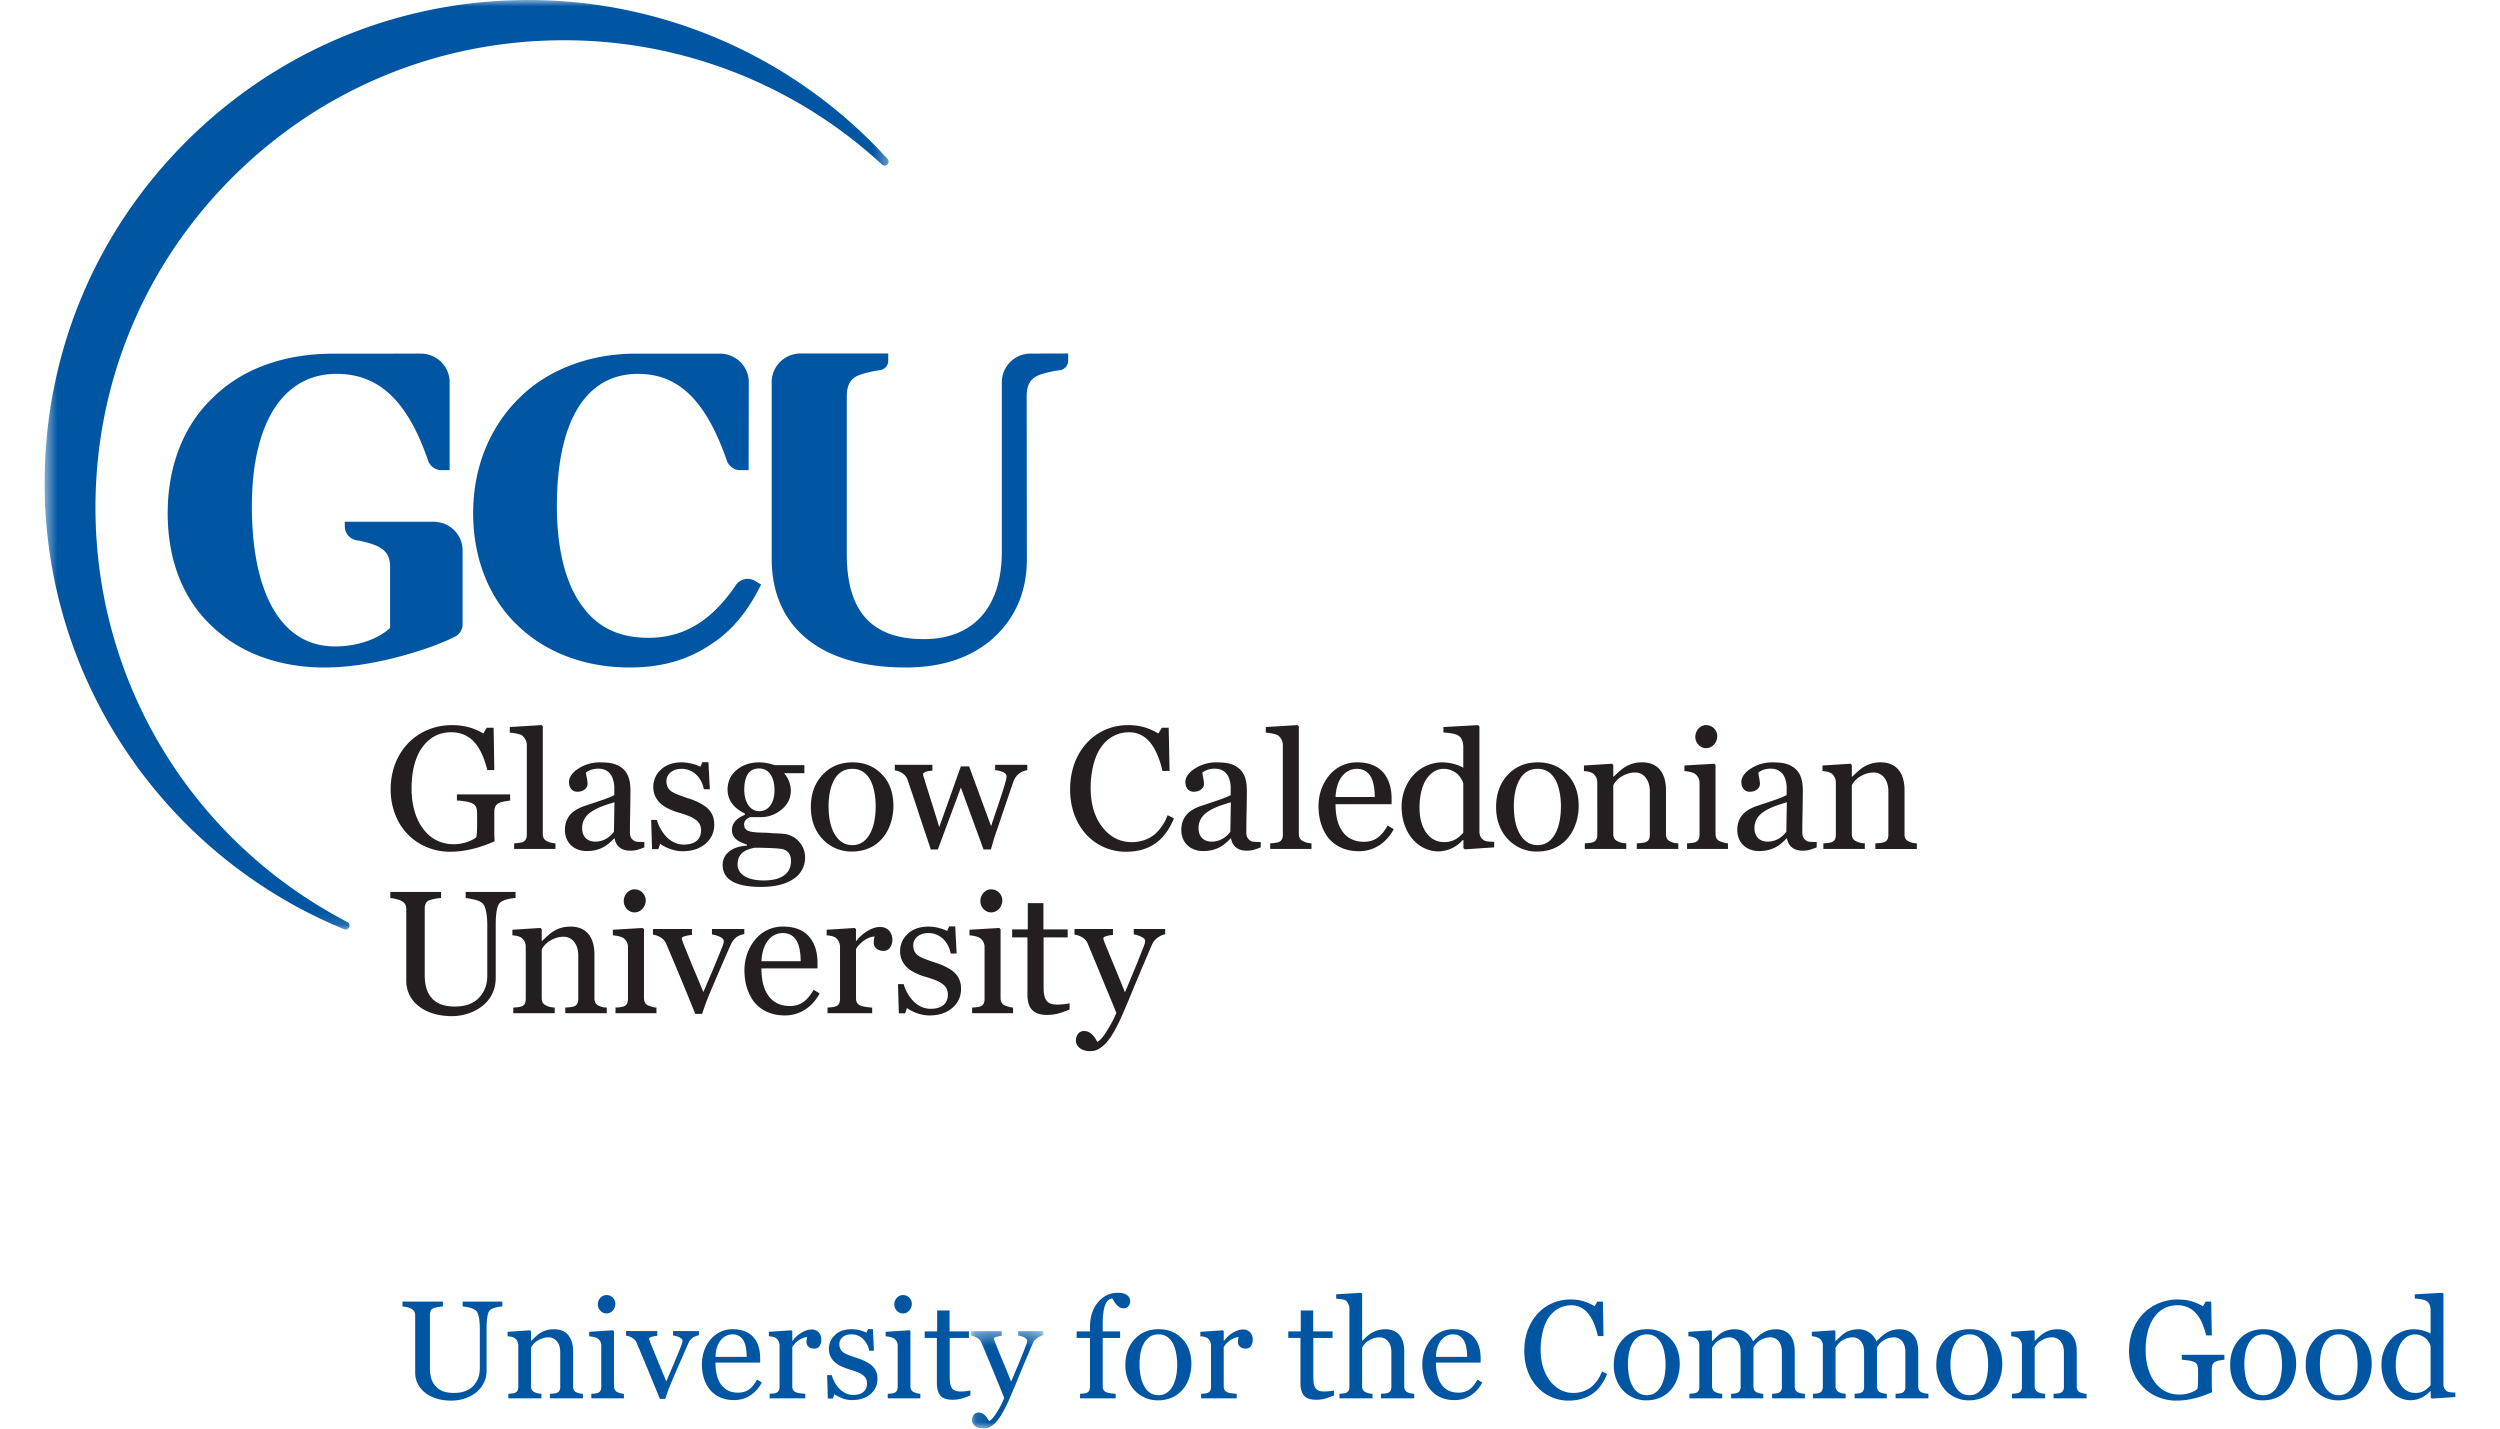 <svg xmlns="http://www.w3.org/2000/svg" width="196" height="112" fill="none"><mask id="a" width="67" height="73" x="3" y="0" maskUnits="userSpaceOnUse" style="mask-type:luminance"><path fill="#fff" fill-rule="evenodd" d="M3.5 0h66.168v72.875H3.5V0Z" clip-rule="evenodd"/></mask><g mask="url(#a)"><path fill="#0056A3" fill-rule="evenodd" d="M27.09 72.875a.29.29 0 0 1-.119-.024 37.911 37.911 0 0 1-16.957-13.788A37.582 37.582 0 0 1 3.5 37.653c.053-10.075 4.024-19.536 11.185-26.64C21.846 3.91 31.346 0 41.438 0h.205a38.088 38.088 0 0 1 27.913 12.43.309.309 0 0 1-.202.547h-.001a.31.31 0 0 1-.212-.082 36.672 36.672 0 0 0-24.74-9.738h-.197c-9.769 0-18.964 3.785-25.891 10.659C11.38 20.693 7.535 29.849 7.485 39.602c-.073 13.779 7.494 26.303 19.75 32.688a.31.31 0 0 1-.145.585Z" clip-rule="evenodd"/></g><path fill="#0056A3" fill-rule="evenodd" d="M60.5 29.959a2.235 2.235 0 0 1 1.294-2.029 2.25 2.25 0 0 1 .961-.217h6.884v.572c0 .348-.24.642-.566.723l-.431.065a8.242 8.242 0 0 0-1.169.293c-.846.27-1.084.91-1.084 1.685v12.416c0 4.617 2.1 6.639 6.027 6.639 3.824 0 6.127-2.392 6.127-6.875V29.967a2.25 2.25 0 0 1 2.255-2.245l2.945-.009v.572a.748.748 0 0 1-.567.723l-.175.026c-.477.065-.96.176-1.426.332-.846.27-1.082.91-1.082 1.685l.013 12.786c0 2.528-.881 4.584-2.606 6.169-1.727 1.55-4.03 2.325-6.906 2.325-6.67 0-10.494-3.168-10.494-8.528V29.959Zm-3.495 6.213c.021.05.048.095.075.14l-.078-.146.002.006Z" clip-rule="evenodd"/><path fill="#0056A3" fill-rule="evenodd" d="M59.243 45.573a1.13 1.13 0 0 0-1.564.312h.002c-1.87 2.763-4.05 4.12-6.844 4.12-2.132 0-3.892-.708-5.145-2.426-1.218-1.585-2.032-4.213-2.032-7.888 0-6.572 2.201-10.38 6.365-10.38 3.197 0 5.345 2.123 6.977 6.854l.077.147c.194.32.539.539.938.549h.675l.013-6.968a2.242 2.242 0 0 0-1.29-1.95 2.259 2.259 0 0 0-.961-.217H49.82c-3.622 0-6.905 1.281-9.104 3.472-2.304 2.259-3.623 5.426-3.623 9.033 0 3.641 1.319 6.775 3.52 8.83 2.2 2.125 5.316 3.27 8.734 3.27 2.845 0 4.875-.742 6.6-1.955 1.593-1.08 2.778-2.629 3.724-4.55l-.43-.253Zm-24.322-4.476a2.26 2.26 0 0 0-.598-.16c-.102-.015-.205-.032-.31-.032h-6.987l.006.355a1.117 1.117 0 0 0 1.07 1.116c.018.001.038.006.057.006-.02 0-.04-.005-.056-.006.514.107 1.046.247 1.429.416.846.405 1.05.911 1.05 1.687v4.751c-.814.776-2.403 1.45-4.335 1.45-4.164 0-6.5-4.113-6.5-10.989 0-6.47 2.405-10.38 6.636-10.38 3.386 0 5.591 2.179 7.197 6.843l.01.03a1.12 1.12 0 0 0 1.007.676h.655v-6.89a2.233 2.233 0 0 0-1.294-2.029 2.257 2.257 0 0 0-.947-.217l-6.864.003c-3.928 0-7.21 1.215-9.48 3.472-2.301 2.19-3.521 5.393-3.521 9.034 0 3.909 1.356 6.975 3.622 8.998 2.201 2.056 5.282 3.101 8.667 3.101 1.829 0 3.826-.303 5.958-.877 1.712-.46 3.091-.963 4.15-1.475l.17-.083c.325-.19.545-.536.554-.935V43.15c0-.917-.554-1.703-1.346-2.053Z" clip-rule="evenodd"/><path fill="#231F20" fill-rule="evenodd" d="M39.994 62.76c-.207.04-.648.082-.867.192-.277.122-.373.383-.373.712v1.824c.015.178.015.342.028.466-1.199.535-2.369.823-3.513.823-1.225 0-2.41-.48-3.25-1.316-.84-.837-1.392-2.084-1.392-3.58 0-1.44.496-2.702 1.378-3.62.867-.892 2.08-1.412 3.416-1.412 1.088 0 1.859.288 2.466.657l.275-.452h.538l.054 3.319h-.55c-.18-.727-.442-1.467-.883-2.03-.44-.562-1.06-.933-1.941-.933-.951 0-1.709.398-2.26 1.165-.551.727-.853 1.88-.853 3.238 0 1.207.29 2.318.853 3.085.552.81 1.406 1.29 2.453 1.29.785 0 1.5-.302 1.777-.562.069-.48.054-.99.054-1.317v-.52c0-.371-.069-.688-.4-.812-.288-.15-.908-.203-1.183-.218v-.48h4.173v.48Zm3.552 3.798H40.31v-.44a3.88 3.88 0 0 0 .62-.08c.234-.07.372-.276.372-.604V58.44a.995.995 0 0 0-.372-.783c-.165-.11-.703-.207-.964-.218v-.44l2.493-.152.096.097v8.407c0 .315.11.508.372.617.206.096.385.139.62.15v.44Zm59.275 0h-3.237v-.44a3.83 3.83 0 0 0 .62-.08c.235-.07.372-.276.372-.604V58.44a.993.993 0 0 0-.372-.783c-.165-.11-.703-.207-.965-.218v-.44l2.494-.152.096.097v8.407c0 .315.11.508.372.617.207.096.386.139.62.15v.44Zm-54.647-3.662c-.772.233-1.309.412-1.804.741-.441.288-.73.714-.73 1.276 0 .726.44 1.07 1.032 1.07.647 0 1.13-.344 1.46-.77l.042-2.317Zm2.34 3.538c-.426.166-.687.261-1.087.261-.702 0-1.13-.342-1.24-.96h-.04c-.593.644-1.213.989-2.15.989-.992 0-1.708-.66-1.708-1.647 0-.508.152-.904.427-1.22.235-.276.648-.495.965-.618.206-.07.606-.205 1.226-.412.62-.205 1.032-.37 1.254-.493v-.659c0-.11-.043-.493-.195-.81-.177-.327-.481-.602-1.074-.602-.426 0-.799.165-.95.315 0 .18.124.59.124.878 0 .315-.303.617-.799.617-.454 0-.66-.37-.66-.767 0-.4.315-.797.798-1.085.4-.26 1.019-.452 1.57-.452.758 0 1.295.069 1.75.412.454.328.702.877.702 1.77 0 1.261-.04 2.138-.04 3.304 0 .344.108.535.37.686.125.07.47.07.758.07v.423Zm5.483-1.783c0 .619-.235 1.11-.703 1.51-.454.383-1.047.576-1.777.576-.772 0-1.488-.37-1.763-.59l-.138.424h-.496l-.069-2.29h.454c.07.342.331.865.662 1.234.345.4.84.7 1.446.7.868 0 1.35-.398 1.35-1.125 0-.369-.151-.631-.44-.835-.29-.221-.731-.37-1.268-.536-.427-.108-.99-.344-1.363-.632-.387-.328-.676-.768-.676-1.384 0-.535.208-1.002.607-1.372.4-.37.951-.563 1.625-.563.51 0 1.117.166 1.46.344l.153-.358h.48l.111 2.127h-.468c-.18-.945-.855-1.604-1.75-1.604-.729 0-1.184.438-1.184.945 0 .398.137.66.412.837.277.18.662.316 1.269.522.591.178 1.143.452 1.488.74.37.33.578.727.578 1.33Zm3.511-4.402c-.427 0-.73.178-.91.495-.178.288-.247.74-.247 1.179 0 .986.468 1.673 1.17 1.673.772 0 1.2-.701 1.2-1.633 0-1.055-.441-1.714-1.213-1.714Zm1.79 6.31c-.234-.043-1.089-.097-2.12-.097-.979.178-1.351.617-1.351 1.316 0 .316.125.619.455.851.317.234.84.398 1.598.398 1.322 0 2.135-.493 2.135-1.537 0-.493-.235-.823-.717-.931Zm1.82.684a1.96 1.96 0 0 1-.84 1.62c-.608.425-1.407.671-2.633.671-1.997 0-2.99-.589-2.99-1.728 0-.89.8-1.454 1.902-1.508v-.082c-.262-.097-.578-.206-.784-.371a.935.935 0 0 1-.386-.796c0-.48.331-.89 1.004-1.164v-.11c-.839-.4-1.349-1.03-1.349-1.866 0-.618.234-1.14.703-1.536.467-.398 1.06-.604 1.79-.604.4 0 .813.095 1.213.22h2.314v.63h-1.557v.042c.331.385.496.877.496 1.33 0 .576-.234 1.071-.716 1.467a2.48 2.48 0 0 1-1.654.605h-.812c-.206.068-.482.246-.482.574 0 .331.206.495.482.55.262.069.606.082.992.095.192 0 .454.014.8.043.343.012.59.026.728.04a1.87 1.87 0 0 1 1.199.507c.345.344.58.755.58 1.371Zm5.136-6.047c-.29-.549-.745-.92-1.42-.92-.7 0-1.183.357-1.473.947-.289.547-.4 1.29-.4 1.947 0 .864.124 1.577.442 2.167.316.563.757.92 1.432.92 1.115 0 1.818-1.152 1.818-3.06 0-.658-.124-1.495-.4-2.001Zm.936 4.512c-.606.713-1.433 1.055-2.438 1.055-.84 0-1.626-.328-2.218-.932-.592-.603-.964-1.467-.964-2.55 0-1.03.302-1.878.91-2.524.605-.66 1.39-.988 2.369-.988.922 0 1.694.316 2.287.932.605.617.907 1.454.907 2.484 0 .932-.302 1.879-.853 2.523Zm11.348-5.322c-.37.04-.867.302-1.073.85-.456 1.318-.814 2.387-1.31 3.854a17.99 17.99 0 0 0-.467 1.508h-.579l-1.777-4.854-1.804 4.854h-.551c-.33-.986-.662-1.961-.978-2.934-.318-.975-.607-1.823-.855-2.55-.151-.426-.62-.673-.99-.714v-.44H73.1v.467c-.288 0-.73.083-.73.288 0 .043.027.178.083.302.275.934.62 1.975 1.185 3.827l1.694-4.76h.648l1.722 4.691c.385-1.193.799-2.332 1.087-3.319.056-.22.124-.398.124-.603 0-.151-.151-.29-.372-.358a1.7 1.7 0 0 0-.522-.11v-.424h2.52v.425Zm4.668 5.088c-.785-.837-1.309-2.056-1.309-3.58 0-1.52.496-2.77 1.323-3.66.812-.879 1.956-1.386 3.224-1.386.936 0 1.666.232 2.37.658l.274-.452h.537l.069 3.388h-.564c-.125-.659-.441-1.51-.827-2.059-.428-.602-1.006-.972-1.776-.972-.87 0-1.641.382-2.191 1.15-.51.715-.828 1.866-.828 3.238 0 1.22.304 2.25.897 3.018.564.753 1.35 1.206 2.328 1.206.73 0 1.35-.247 1.804-.617a3.781 3.781 0 0 0 1.005-1.496l.495.248c-.77 1.88-2.037 2.62-3.8 2.62a4.2 4.2 0 0 1-3.03-1.304ZM96.5 62.896c-.772.233-1.31.412-1.804.741-.441.288-.73.714-.73 1.276 0 .726.44 1.07 1.032 1.07.647 0 1.13-.344 1.46-.77l.042-2.317Zm2.34 3.538c-.426.166-.688.261-1.087.261-.702 0-1.13-.342-1.239-.96h-.043c-.591.644-1.211.989-2.149.989-.99 0-1.707-.66-1.707-1.647 0-.508.152-.904.427-1.22.235-.276.647-.495.964-.618.207-.07.607-.205 1.227-.412.618-.205 1.032-.37 1.253-.493v-.659c0-.11-.04-.493-.194-.81-.179-.327-.48-.602-1.074-.602-.426 0-.799.165-.95.315 0 .18.124.59.124.878 0 .315-.303.617-.799.617-.455 0-.661-.37-.661-.767 0-.4.316-.797.799-1.085.4-.26 1.02-.452 1.57-.452.758 0 1.295.069 1.75.412.454.328.702.877.702 1.77 0 1.261-.04 2.138-.04 3.304 0 .344.11.535.37.686.124.07.47.07.758.07v.423Zm8.94-3.949c0-.495-.071-1.14-.277-1.523-.206-.399-.551-.685-1.117-.685-.935 0-1.623.822-1.679 2.208h3.073Zm1.486 2.523c-.551 1.042-1.515 1.728-2.726 1.728-1.061 0-1.86-.398-2.397-1.042-.51-.659-.772-1.521-.772-2.496 0-.863.275-1.714.812-2.373a2.77 2.77 0 0 1 2.218-1.056c.979 0 1.653.315 2.094.85.399.494.606 1.18.606 1.989v.439h-4.394c0 .878.152 1.576.524 2.112.344.506.908.837 1.694.837.784 0 1.323-.33 1.874-1.276l.467.288Zm5.455-3.594a1.8 1.8 0 0 0-.468-.74c-.277-.219-.62-.397-1.076-.397-.537 0-1.005.3-1.35.81-.331.491-.537 1.303-.537 2.235 0 .753.138 1.343.47 1.877.315.495.812.823 1.473.823.716 0 1.17-.368 1.488-.74v-3.867Zm2.422 5.02-2.299.153-.11-.097v-.618l-.055-.014a2.606 2.606 0 0 1-1.914.892c-.759 0-1.502-.356-2.012-.96-.537-.616-.868-1.509-.868-2.55 0-.947.344-1.838.937-2.483a3.084 3.084 0 0 1 2.218-.988c.62 0 1.253.166 1.681.425V58.55c0-.37-.125-.7-.36-.864-.233-.164-.701-.221-1.198-.26v-.427l2.715-.15.11.096V65.2c0 .317.125.522.344.673.179.11.551.124.811.124v.438Zm4.834-5.238c-.289-.549-.744-.92-1.418-.92-.702 0-1.185.357-1.475.947-.288.547-.398 1.29-.398 1.947 0 .864.123 1.577.441 2.167.315.563.757.92 1.432.92 1.115 0 1.818-1.152 1.818-3.06 0-.658-.125-1.495-.4-2.001Zm.937 4.512c-.607.713-1.432 1.055-2.438 1.055a3.074 3.074 0 0 1-2.218-.932c-.592-.603-.964-1.467-.964-2.55 0-1.03.302-1.878.909-2.524.606-.66 1.392-.988 2.37-.988.922 0 1.694.316 2.285.932.607.617.911 1.454.911 2.484 0 .932-.304 1.879-.855 2.523Zm8.663.851h-3.252v-.441c.208-.011.482-.026.649-.08.262-.07.372-.276.372-.604v-3.402c0-.932-.524-1.468-1.143-1.468-.482 0-.869.18-1.185.383-.29.221-.468.468-.537.619v3.8c0 .314.11.493.372.602.179.096.412.139.646.15v.44h-3.249v-.44c.205-.011.44-.026.606-.08.26-.07.371-.276.371-.604V61.36a.879.879 0 0 0-.371-.742c-.166-.095-.413-.15-.675-.163v-.441l2.204-.137.096.097v.918h.027c.22-.205.578-.562.868-.74a2.484 2.484 0 0 1 1.364-.385c1.267 0 1.873.866 1.873 2.183v3.427c0 .317.097.495.358.605.22.095.332.124.606.135v.44Zm2.175-7.901c-.453 0-.84-.41-.84-.891 0-.495.387-.92.84-.92.509 0 .881.412.881.864 0 .508-.385.947-.881.947Zm1.721 7.9h-3.208v-.44c.206-.011.441-.026.605-.08.261-.07.373-.276.373-.604V61.36a.84.84 0 0 0-.373-.7c-.164-.11-.537-.191-.813-.206v-.44l2.343-.137.097.097v5.376c0 .315.11.522.371.617.207.07.372.139.605.15v.44Zm-85.73 4.976c-.454 0-.84-.412-.84-.892 0-.495.386-.92.84-.92.51 0 .882.414.882.866 0 .506-.387.946-.882.946Zm1.722 7.9h-3.21v-.44c.206-.012.441-.026.606-.08.262-.07.372-.276.372-.605v-4.073a.839.839 0 0 0-.372-.7c-.165-.11-.537-.191-.813-.205v-.44l2.342-.138.098.097v5.376c0 .317.108.522.37.618.208.07.373.138.608.15v.44ZM77.7 71.533c-.454 0-.84-.41-.84-.891 0-.495.386-.92.84-.92.51 0 .882.414.882.866 0 .506-.387.945-.882.945Zm1.723 7.9h-3.21v-.44c.206-.013.44-.025.607-.081.26-.069.37-.275.37-.603v-4.073a.841.841 0 0 0-.37-.7c-.167-.11-.539-.191-.814-.205v-.44l2.341-.138.098.097v5.376c0 .315.11.522.37.618.208.068.373.136.608.15v.44Zm60.665-16.537c-.772.233-1.309.412-1.805.741-.44.288-.731.714-.731 1.276 0 .726.443 1.07 1.034 1.07.647 0 1.13-.344 1.461-.77l.041-2.317Zm2.341 3.538c-.427.166-.689.261-1.088.261-.702 0-1.13-.342-1.239-.96h-.043c-.592.644-1.211.989-2.149.989-.991 0-1.707-.66-1.707-1.647 0-.508.152-.904.429-1.22.232-.276.645-.495.963-.618.205-.07.606-.205 1.226-.412.62-.205 1.032-.37 1.253-.493v-.659c0-.11-.04-.493-.194-.81-.179-.327-.481-.602-1.073-.602-.427 0-.799.165-.951.315 0 .18.124.59.124.878 0 .315-.303.617-.799.617-.455 0-.66-.37-.66-.767 0-.4.315-.797.798-1.085a3.106 3.106 0 0 1 1.571-.452c.757 0 1.294.069 1.749.412.454.328.702.877.702 1.77 0 1.261-.04 2.138-.04 3.304 0 .344.11.535.371.686.124.07.469.07.757.07v.423Zm7.851.125h-3.252v-.441c.208-.011.483-.026.649-.08.26-.07.371-.276.371-.604v-3.402c0-.932-.523-1.468-1.143-1.468-.481 0-.868.18-1.185.383-.29.221-.469.468-.537.619v3.8c0 .314.111.493.372.602.179.096.412.139.647.15v.44h-3.25v-.44c.206-.011.439-.026.607-.08.26-.07.371-.276.371-.604V61.36a.881.881 0 0 0-.371-.742c-.168-.095-.414-.15-.676-.163v-.441l2.204-.137.096.097v.918h.028c.219-.205.577-.562.866-.74a2.489 2.489 0 0 1 1.366-.385c1.266 0 1.872.866 1.872 2.183v3.427c0 .317.097.495.358.605.22.095.332.124.607.135v.44ZM40.421 70.41c-.262 0-.853.095-1.143.3-.317.206-.413.878-.413 1.81v4.13c0 1.056-.483 1.837-1.199 2.33-.703.495-1.529.686-2.245.686-1.144 0-2.052-.328-2.659-.837a2.456 2.456 0 0 1-.91-1.906v-5.608c0-.317-.068-.51-.384-.688-.235-.122-.649-.205-.868-.218v-.48h3.98v.48c-.261 0-.715.096-.894.164-.317.097-.387.385-.387.672v5.253c0 .493.083 1.098.414 1.577.345.495.91.837 1.956.837.992 0 1.64-.342 2.024-.85.373-.48.51-1.015.51-1.55v-3.909c0-.987-.15-1.645-.427-1.823-.151-.124-.372-.207-.647-.26a3.507 3.507 0 0 0-.62-.11v-.481h3.912v.48Zm7.148 9.024h-3.252v-.44c.208-.013.483-.026.649-.082.26-.068.37-.274.37-.603v-3.402c0-.932-.522-1.466-1.142-1.466-.482 0-.868.178-1.186.382-.289.22-.468.469-.536.618v3.8c0 .315.11.494.372.603.179.095.412.137.647.15v.44h-3.25v-.44c.206-.013.44-.026.605-.082.263-.068.373-.274.373-.603v-4.073a.878.878 0 0 0-.373-.741c-.166-.096-.413-.15-.675-.164v-.44l2.205-.138.096.097v.918h.027c.22-.205.578-.56.867-.74.331-.218.8-.384 1.365-.384 1.267 0 1.873.865 1.873 2.182v3.429c0 .315.097.493.36.603.218.095.329.123.605.135v.44Zm10.783-6.2c-.4.069-.785.247-1.047.796a261.781 261.781 0 0 0-1.695 3.923 22.155 22.155 0 0 0-.564 1.535h-.537a282.484 282.484 0 0 0-2.287-5.513c-.179-.424-.633-.645-1.032-.7v-.439h3.057v.467c-.123 0-.29.027-.496.08-.206.044-.303.112-.303.208 0 .04.056.15.097.302.179.452.441 1.096.77 1.906.345.808.62 1.468.828 1.976.33-.769.84-1.935 1.405-3.348.096-.232.193-.439.193-.658 0-.15-.18-.288-.387-.357a1.887 1.887 0 0 0-.537-.15v-.426h2.535v.398Zm4.42 2.126c0-.495-.069-1.139-.275-1.522-.207-.398-.553-.686-1.117-.686-.935 0-1.625.822-1.68 2.208h3.072Zm1.488 2.525c-.552 1.04-1.515 1.726-2.728 1.726-1.06 0-1.86-.397-2.397-1.042-.51-.659-.771-1.521-.771-2.496 0-.863.276-1.714.813-2.372a2.77 2.77 0 0 1 2.218-1.057c.978 0 1.652.315 2.093.85.4.495.606 1.182.606 1.99v.44h-4.395c0 .876.152 1.576.525 2.11.343.507.909.837 1.695.837.784 0 1.321-.33 1.873-1.275l.468.289Zm5.013-3.334c-.497 0-.772-.302-.772-.618 0-.204.027-.357.069-.507-.427 0-1.074.357-1.46.974v3.84c0 .316.11.507.372.604.22.095.633.135.896.15v.44h-3.5v-.44c.207-.015.442-.026.606-.082.262-.068.373-.273.373-.603v-4.074a.911.911 0 0 0-.373-.74c-.164-.097-.414-.151-.674-.164v-.44l2.203-.137.096.097v.918h.029c.551-.713 1.309-1.097 1.858-1.097.566 0 .966.398.966 1.015 0 .438-.235.864-.69.864Zm6.073 2.977c0 .617-.235 1.11-.703 1.508-.454.384-1.046.576-1.777.576-.772 0-1.487-.37-1.762-.59l-.14.426h-.495l-.068-2.29h.454c.07.341.33.863.661 1.232.345.4.84.7 1.446.7.868 0 1.35-.397 1.35-1.123 0-.37-.151-.632-.44-.837-.288-.22-.73-.37-1.268-.534-.427-.11-.99-.346-1.363-.633-.386-.328-.674-.767-.674-1.383 0-.536.206-1.002.605-1.372.4-.372.951-.564 1.626-.564.51 0 1.116.165 1.46.343l.152-.356h.48l.111 2.126h-.467c-.18-.946-.855-1.604-1.75-1.604-.731 0-1.185.437-1.185.946 0 .397.138.657.412.837.277.178.662.314 1.269.52.593.179 1.143.452 1.488.74.37.33.578.727.578 1.332Zm8.511 1.618c-.593.233-1.032.424-1.79.424-1.102 0-1.516-.59-1.516-1.59v-4.486h-1.199v-.63h1.226v-2.058h1.227v2.058h1.901v.63h-1.888v3.69c0 .563.014.905.179 1.179.152.276.414.398.896.398.22 0 .785-.04.964-.11v.495Zm1.128 1.685c.29 0 .483.124.647.288.152.124.304.412.4.565.235-.124.497-.44.799-.948.318-.508.538-.945.69-1.33-.428-1.055-.828-2.002-1.171-2.839-.345-.837-.703-1.702-1.076-2.593-.166-.423-.633-.644-1.033-.699v-.439h3.016v.467a1.93 1.93 0 0 0-.482.08c-.178.044-.274.112-.274.18 0 .055.04.179.096.33.178.438.441 1.07.785 1.906.345.837.62 1.495.812 2.003.4-.947.813-1.908 1.352-3.293.067-.178.233-.52.233-.74 0-.123-.11-.233-.316-.33a1.806 1.806 0 0 0-.579-.178v-.425h2.466v.412c-.277.04-.814.303-1.02.782-.537 1.234-1.005 2.36-1.433 3.374a110.95 110.95 0 0 1-.937 2.234c-.564 1.249-.977 1.893-1.404 2.291-.427.385-.716.48-1.088.48-.703 0-1.116-.383-1.116-.822 0-.44.26-.756.633-.756Z" clip-rule="evenodd"/><path fill="#0056A3" fill-rule="evenodd" d="M39.383 102.425a3.17 3.17 0 0 0-.44.064 1.34 1.34 0 0 0-.472.177c-.122.082-.207.251-.252.506-.048.258-.07.572-.07.942v3.296c0 .421-.088.786-.264 1.097a2.292 2.292 0 0 1-.692.762 2.913 2.913 0 0 1-.893.415 3.516 3.516 0 0 1-.9.126c-.457 0-.865-.06-1.223-.18a2.748 2.748 0 0 1-.901-.483 2.051 2.051 0 0 1-.543-.697 1.928 1.928 0 0 1-.182-.822v-4.482a.721.721 0 0 0-.061-.312.592.592 0 0 0-.25-.232 1.293 1.293 0 0 0-.344-.122 3.098 3.098 0 0 0-.343-.055v-.379h3.172v.379c-.1.004-.226.02-.38.048a2.611 2.611 0 0 0-.334.08.38.38 0 0 0-.244.213.845.845 0 0 0-.062.326v4.186c0 .204.022.415.068.638.044.223.131.429.265.622.139.197.329.356.568.48.24.126.57.187.988.187.394 0 .723-.061.99-.187.266-.124.476-.288.63-.491.147-.191.252-.393.312-.603.061-.21.091-.421.091-.635v-3.108c0-.395-.028-.717-.086-.968-.057-.252-.141-.416-.252-.494a1.456 1.456 0 0 0-.512-.209 3.44 3.44 0 0 0-.497-.085v-.379h3.113v.379Zm6.317 7.203h-2.588v-.354l.27-.021a.946.946 0 0 0 .245-.043.373.373 0 0 0 .222-.168.593.593 0 0 0 .073-.312v-2.709c0-.375-.088-.663-.266-.867a.833.833 0 0 0-.647-.305c-.19 0-.365.032-.523.09a1.925 1.925 0 0 0-.42.215c-.118.083-.211.17-.281.265-.07.095-.122.17-.153.227v3.03c0 .121.024.221.074.299.05.08.126.14.226.182a.995.995 0 0 0 .244.08 2.4 2.4 0 0 0 .272.037v.354h-2.593v-.354l.255-.021a.896.896 0 0 0 .227-.043.378.378 0 0 0 .223-.167.6.6 0 0 0 .073-.313v-3.249a.735.735 0 0 0-.078-.335.66.66 0 0 0-.218-.247.705.705 0 0 0-.24-.094 2.398 2.398 0 0 0-.301-.04v-.352l1.76-.118.076.075v.743h.027c.086-.087.192-.188.32-.308.13-.12.251-.217.365-.291a1.973 1.973 0 0 1 1.09-.299c.509 0 .885.157 1.13.472.245.316.368.735.368 1.259v2.741c0 .125.021.225.064.302a.434.434 0 0 0 .22.18c.087.034.16.06.223.073.063.014.149.025.26.032v.354Zm2.543-7.412a.772.772 0 0 1-.202.532.635.635 0 0 1-.495.226.628.628 0 0 1-.476-.215.704.704 0 0 1-.2-.495.73.73 0 0 1 .2-.513.628.628 0 0 1 .476-.218c.203 0 .37.067.5.205a.668.668 0 0 1 .197.478Zm.671 7.412H46.36v-.354l.254-.02a.894.894 0 0 0 .229-.044.375.375 0 0 0 .222-.167.6.6 0 0 0 .073-.313v-3.249a.648.648 0 0 0-.295-.551 1.07 1.07 0 0 0-.297-.11 2.414 2.414 0 0 0-.353-.055v-.352l1.868-.119.075.076v4.295c0 .124.024.23.073.31a.42.42 0 0 0 .224.182 2.3 2.3 0 0 0 .23.079c.075.018.159.031.252.038v.354Zm5.881-4.944a1.37 1.37 0 0 0-.458.174c-.145.089-.27.243-.374.462l-.654 1.494c-.225.518-.46 1.062-.703 1.633a9.41 9.41 0 0 0-.228.583c-.081.224-.154.439-.223.645h-.418a344.103 344.103 0 0 0-1.83-4.408.81.81 0 0 0-.347-.382 1.372 1.372 0 0 0-.48-.172v-.355h2.45v.375a1.976 1.976 0 0 0-.403.067c-.162.04-.242.095-.242.168 0 .01.008.039.027.083.017.044.036.094.053.151.147.363.354.871.621 1.522.268.652.486 1.177.653 1.574l.486-1.142c.194-.456.405-.963.631-1.526.036-.096.069-.186.102-.27a.718.718 0 0 0 .049-.254c0-.06-.03-.114-.09-.162a.888.888 0 0 0-.211-.126 1.462 1.462 0 0 0-.242-.079 2.429 2.429 0 0 0-.194-.038v-.343h2.025v.326Zm3.746 1.695c0-.2-.017-.412-.051-.639a1.891 1.891 0 0 0-.164-.57 1.089 1.089 0 0 0-.338-.4.932.932 0 0 0-.552-.153c-.376 0-.688.153-.937.464-.249.312-.384.743-.405 1.298h2.447Zm1.187 2.008a2.72 2.72 0 0 1-.89 1.005c-.374.25-.8.374-1.283.374-.427 0-.8-.074-1.12-.224a2.191 2.191 0 0 1-.792-.609 2.591 2.591 0 0 1-.464-.898 3.784 3.784 0 0 1-.153-1.085c0-.342.054-.677.165-1.008a2.87 2.87 0 0 1 .48-.889c.203-.251.456-.456.758-.61a2.183 2.183 0 0 1 1.017-.233c.386 0 .717.06.994.18.274.121.498.288.67.497.164.201.287.435.367.706.08.271.122.566.122.881v.352h-3.505c0 .348.033.662.099.945.067.281.17.529.315.743.139.208.322.371.547.491.225.119.494.179.805.179.319 0 .592-.074.824-.222.23-.15.453-.416.668-.804l.376.229Zm4.662-3.349a.876.876 0 0 1-.134.483c-.089.14-.226.211-.412.211-.2 0-.354-.051-.46-.155a.472.472 0 0 1-.157-.341c0-.08.005-.151.018-.215l.035-.191c-.168 0-.366.067-.59.202a1.749 1.749 0 0 0-.575.576v3.068a.58.58 0 0 0 .072.305.44.44 0 0 0 .23.177c.088.036.204.063.344.078.142.019.265.032.368.039v.353h-2.79v-.353l.254-.022a.994.994 0 0 0 .23-.042.396.396 0 0 0 .221-.167.601.601 0 0 0 .073-.314v-3.249a.743.743 0 0 0-.077-.326.658.658 0 0 0-.218-.257.746.746 0 0 0-.242-.093 1.95 1.95 0 0 0-.3-.039v-.353l1.76-.118.075.074v.744h.028a2.37 2.37 0 0 1 .74-.658c.272-.15.521-.224.746-.224a.73.73 0 0 1 .55.22c.141.145.212.34.212.587Zm3.945 2.009c.148.128.26.275.338.443.079.169.118.373.118.615a1.5 1.5 0 0 1-.549 1.197c-.368.31-.842.464-1.426.464a2.12 2.12 0 0 1-.85-.166c-.26-.109-.444-.211-.554-.303l-.11.346H64.9l-.053-1.832h.37c.029.14.09.302.183.488.093.187.205.353.338.503.139.158.306.291.501.398.195.107.415.161.659.161.342 0 .607-.079.793-.234.186-.155.28-.379.28-.67a.784.784 0 0 0-.09-.386.807.807 0 0 0-.26-.285 2.03 2.03 0 0 0-.434-.224 8.575 8.575 0 0 0-.574-.194 5.69 5.69 0 0 1-.561-.207 2.216 2.216 0 0 1-.529-.306 1.53 1.53 0 0 1-.386-.459 1.31 1.31 0 0 1-.15-.642c0-.432.16-.797.483-1.096.322-.3.752-.448 1.293-.448.208 0 .42.026.636.078.216.056.392.119.528.194l.123-.278h.387l.08 1.694h-.37a1.71 1.71 0 0 0-.485-.925 1.268 1.268 0 0 0-.909-.357c-.295 0-.525.073-.693.22a.683.683 0 0 0-.252.533.86.86 0 0 0 .083.401.739.739 0 0 0 .25.272c.107.071.241.138.405.201.163.061.363.133.604.211.235.076.458.161.667.262.21.1.382.21.518.331Zm3.151-4.831a.772.772 0 0 1-.202.532.635.635 0 0 1-.496.226.626.626 0 0 1-.475-.215.704.704 0 0 1-.2-.495.73.73 0 0 1 .2-.513.626.626 0 0 1 .475-.218c.204 0 .371.067.501.205.13.137.197.297.197.478Zm.67 7.412H69.6v-.354l.255-.02a.881.881 0 0 0 .228-.044.374.374 0 0 0 .223-.167.6.6 0 0 0 .073-.313v-3.249a.65.65 0 0 0-.296-.551 1.058 1.058 0 0 0-.295-.11 2.413 2.413 0 0 0-.354-.055v-.352l1.869-.119.074.076v4.295c0 .124.023.23.072.31a.428.428 0 0 0 .226.182c.079.033.155.057.23.079.075.018.158.031.25.038v.354Zm3.923-.23a8.355 8.355 0 0 1-.66.243 2.508 2.508 0 0 1-.762.098c-.444 0-.756-.111-.936-.334-.18-.222-.27-.536-.27-.942v-3.57h-.956v-.513h.977v-1.641h.976v1.641h1.518v.513h-1.508v2.944c0 .221.009.405.025.553.015.147.054.277.115.387a.534.534 0 0 0 .258.235c.115.056.268.081.461.081.089 0 .22-.008.395-.023a1.86 1.86 0 0 0 .367-.062v.39Z" clip-rule="evenodd"/><mask id="b" width="6" height="8" x="76" y="104" maskUnits="userSpaceOnUse" style="mask-type:luminance"><path fill="#fff" fill-rule="evenodd" d="M76.117 104.359h5.673V112h-5.673v-7.641Z" clip-rule="evenodd"/></mask><g mask="url(#b)"><path fill="#0056A3" fill-rule="evenodd" d="M76.203 111.348a.63.63 0 0 1 .147-.435.466.466 0 0 1 .368-.168.66.66 0 0 1 .295.062.814.814 0 0 1 .22.166c.054.052.11.125.171.218.062.091.11.167.145.226.179-.097.393-.346.641-.752.25-.405.428-.76.54-1.067a262.29 262.29 0 0 0-1.787-4.331.761.761 0 0 0-.344-.382 1.396 1.396 0 0 0-.482-.172v-.354h2.415v.374a1.814 1.814 0 0 0-.386.067c-.15.041-.225.088-.225.142 0 .02.008.057.024.106.016.05.035.101.056.155.136.354.344.861.621 1.524.278.664.495 1.196.648 1.594.16-.381.329-.776.502-1.182a47.996 47.996 0 0 0 .69-1.725.856.856 0 0 0 .07-.308c0-.091-.081-.178-.243-.259a1.516 1.516 0 0 0-.465-.146v-.342h1.966v.331c-.108.018-.25.08-.425.185a.965.965 0 0 0-.391.445c-.426.984-.804 1.88-1.136 2.689a59.46 59.46 0 0 1-.753 1.785 9.96 9.96 0 0 1-.604 1.167 3.46 3.46 0 0 1-.519.659 1.478 1.478 0 0 1-.446.302 1.168 1.168 0 0 1-.417.078c-.28 0-.498-.067-.657-.198-.16-.131-.24-.283-.24-.454Z" clip-rule="evenodd"/></g><path fill="#0056A3" fill-rule="evenodd" d="M88.605 101.997a.64.64 0 0 1-.13.407c-.085.11-.215.165-.39.165a.613.613 0 0 1-.294-.068 1.01 1.01 0 0 1-.233-.188 1.8 1.8 0 0 1-.2-.267c-.06-.1-.11-.181-.154-.241-.24.01-.425.177-.555.499-.132.321-.196.834-.196 1.538v.539h1.363v.512h-1.363v3.784a.56.56 0 0 0 .073.303c.048.08.123.138.227.177.086.033.2.057.344.078.143.02.266.033.37.039v.355h-2.791v-.355l.256-.02a.943.943 0 0 0 .228-.043.39.39 0 0 0 .223-.169.604.604 0 0 0 .072-.311v-3.838h-1.047v-.512h1.047v-.336c0-.8.207-1.449.625-1.945.417-.495.938-.744 1.564-.744.32 0 .558.063.72.188.16.124.24.275.24.453Zm3.687 4.954c0-.267-.028-.55-.082-.848a2.618 2.618 0 0 0-.242-.756 1.499 1.499 0 0 0-.451-.532 1.15 1.15 0 0 0-.683-.199c-.275 0-.511.067-.707.202a1.51 1.51 0 0 0-.476.558 2.455 2.455 0 0 0-.242.741 4.97 4.97 0 0 0 .015 1.755c.054.291.143.55.266.777.122.229.275.409.458.537.185.13.414.196.686.196.448 0 .803-.216 1.065-.646.26-.432.393-1.027.393-1.785Zm1.11-.011c0 .37-.06.735-.177 1.093a2.594 2.594 0 0 1-.505.91 2.364 2.364 0 0 1-.86.637 2.787 2.787 0 0 1-1.095.208 2.474 2.474 0 0 1-1.774-.743 2.632 2.632 0 0 1-.555-.874 3.055 3.055 0 0 1-.206-1.156c0-.822.24-1.497.721-2.02.481-.523 1.113-.786 1.895-.786.74 0 1.353.249 1.834.746.48.496.723 1.158.723 1.985Zm4.814-1.902a.888.888 0 0 1-.134.483.459.459 0 0 1-.413.211c-.2 0-.354-.051-.459-.155a.466.466 0 0 1-.157-.341c0-.08.004-.151.017-.215l.036-.191c-.17 0-.365.067-.59.202a1.753 1.753 0 0 0-.576.576v3.068c0 .126.025.227.073.305a.437.437 0 0 0 .228.177c.09.036.206.063.347.078.141.019.263.032.368.039v.353h-2.791v-.353l.255-.022a.995.995 0 0 0 .227-.042.4.4 0 0 0 .224-.167.616.616 0 0 0 .071-.314v-3.249a.741.741 0 0 0-.077-.326.646.646 0 0 0-.218-.257.746.746 0 0 0-.242-.093 1.925 1.925 0 0 0-.3-.039v-.353l1.76-.118.075.074v.744h.028c.221-.289.468-.509.74-.658.272-.15.521-.224.746-.224a.73.73 0 0 1 .551.22c.14.145.21.34.21.587Zm6.37 4.36a8.296 8.296 0 0 1-.66.243 2.502 2.502 0 0 1-.762.098c-.444 0-.756-.111-.936-.334-.18-.222-.272-.536-.272-.942v-3.57h-.955v-.513h.978v-1.641h.975v1.641h1.52v.513h-1.509v2.944c0 .221.009.405.025.553a.987.987 0 0 0 .116.387.532.532 0 0 0 .257.235c.115.056.268.081.461.081.089 0 .221-.008.394-.023.173-.017.297-.038.368-.062v.39Zm6.284.23h-2.602v-.353c.082-.008.173-.015.274-.022a.966.966 0 0 0 .246-.043.373.373 0 0 0 .222-.168.59.59 0 0 0 .073-.312v-2.709c0-.375-.089-.663-.266-.866a.833.833 0 0 0-.649-.306c-.186 0-.359.032-.518.09a2.026 2.026 0 0 0-.429.216 1.263 1.263 0 0 0-.279.268 3.591 3.591 0 0 0-.151.223v3.03c0 .121.025.221.073.299.048.08.123.14.223.183.079.035.16.062.243.08.085.017.176.029.278.037v.353h-2.593v-.353c.083-.008.168-.015.256-.025.089-.008.164-.021.224-.04a.384.384 0 0 0 .223-.168.581.581 0 0 0 .076-.312v-6.14a.83.83 0 0 0-.085-.362.638.638 0 0 0-.216-.274c-.064-.046-.179-.078-.34-.098a7.548 7.548 0 0 0-.396-.04v-.342l1.96-.119.074.081v3.677h.022c.118-.118.225-.222.323-.313.097-.09.224-.187.382-.286a2.044 2.044 0 0 1 1.101-.299c.474 0 .838.15 1.091.446.255.298.382.726.382 1.285v2.741a.59.59 0 0 0 .068.302c.044.076.12.136.223.18.084.031.159.056.225.071.067.016.154.027.262.035v.353Zm4.154-3.249c0-.2-.017-.412-.05-.639a2.083 2.083 0 0 0-.163-.57 1.084 1.084 0 0 0-.34-.4c-.143-.102-.326-.153-.552-.153-.375 0-.688.153-.937.464-.249.312-.383.743-.405 1.298h2.447Zm1.186 2.008a2.69 2.69 0 0 1-.891 1.005c-.372.25-.8.374-1.281.374-.427 0-.799-.074-1.12-.224a2.186 2.186 0 0 1-.79-.609 2.577 2.577 0 0 1-.466-.898 3.809 3.809 0 0 1-.153-1.085c0-.342.054-.677.163-1.008.109-.328.271-.624.481-.889.205-.251.457-.456.759-.61a2.185 2.185 0 0 1 1.017-.233c.386 0 .717.06.994.18.274.121.498.288.67.497.164.201.287.435.368.706.08.271.12.566.12.881v.352h-3.504c0 .348.033.662.099.945.066.281.17.529.315.743.139.208.322.371.547.491.225.119.494.179.805.179a1.5 1.5 0 0 0 .824-.222c.231-.15.453-.416.668-.804l.375.229Zm6.753 1.422a3.29 3.29 0 0 1-1.305-.266 3.345 3.345 0 0 1-1.107-.772 3.722 3.722 0 0 1-.762-1.226c-.19-.483-.284-1.028-.284-1.633 0-.606.092-1.157.278-1.651.186-.492.444-.917.772-1.273.326-.354.71-.628 1.154-.819a3.535 3.535 0 0 1 1.42-.289c.376 0 .715.047 1.018.138.305.094.595.223.87.391l.22-.362h.43l.047 2.703h-.44a6.374 6.374 0 0 0-.257-.859 3.305 3.305 0 0 0-.403-.782 1.94 1.94 0 0 0-.61-.57 1.595 1.595 0 0 0-.81-.204c-.347 0-.669.077-.968.229a2.218 2.218 0 0 0-.775.68c-.206.288-.368.655-.486 1.101a5.775 5.775 0 0 0-.178 1.492c0 .485.062.929.185 1.333.123.407.299.762.529 1.067.228.303.499.54.812.711.312.173.662.257 1.047.257a2.238 2.238 0 0 0 1.432-.495c.179-.158.336-.336.471-.535.136-.201.246-.417.333-.652l.403.192c-.308.751-.716 1.289-1.223 1.611-.508.322-1.112.483-1.813.483Zm7.618-2.858c0-.267-.027-.55-.08-.848a2.677 2.677 0 0 0-.242-.756 1.506 1.506 0 0 0-.451-.532 1.16 1.16 0 0 0-.685-.199c-.274 0-.511.067-.705.202a1.503 1.503 0 0 0-.477.558 2.464 2.464 0 0 0-.242.741 5.013 5.013 0 0 0 .014 1.755c.056.291.145.55.266.777.122.229.275.409.46.537.185.13.412.196.684.196.45 0 .804-.216 1.067-.646.261-.432.391-1.027.391-1.785Zm1.111-.011c0 .37-.06.735-.177 1.093a2.627 2.627 0 0 1-.504.91 2.357 2.357 0 0 1-.861.637c-.325.138-.69.208-1.095.208a2.467 2.467 0 0 1-1.774-.743 2.604 2.604 0 0 1-.554-.874 3.053 3.053 0 0 1-.208-1.156c0-.822.241-1.497.723-2.02.481-.523 1.113-.786 1.893-.786.742 0 1.353.249 1.834.746.481.496.723 1.158.723 1.985Zm9.817 2.688h-2.577v-.354l.25-.021a.866.866 0 0 0 .222-.043.372.372 0 0 0 .223-.168.59.59 0 0 0 .072-.312v-2.72c0-.371-.084-.656-.253-.859a.811.811 0 0 0-.638-.302c-.174 0-.339.029-.492.082a1.507 1.507 0 0 0-.685.477c-.07.091-.123.167-.159.228v3.04c0 .125.022.228.065.308a.428.428 0 0 0 .22.185c.082.031.156.055.222.071.066.016.154.027.261.034v.354h-2.523v-.354l.239-.021a.873.873 0 0 0 .214-.043.38.38 0 0 0 .221-.168.59.59 0 0 0 .073-.312v-2.72c0-.371-.085-.656-.256-.859a.81.81 0 0 0-.637-.302c-.178 0-.341.029-.495.084a1.708 1.708 0 0 0-.426.227 1.294 1.294 0 0 0-.263.265l-.162.221v3.02a.58.58 0 0 0 .076.305c.05.081.126.144.225.186.076.036.152.063.23.08.081.017.166.03.264.037v.354h-2.57v-.354l.255-.021a.89.89 0 0 0 .227-.043.386.386 0 0 0 .224-.167.617.617 0 0 0 .071-.313v-3.272a.622.622 0 0 0-.295-.539 1.045 1.045 0 0 0-.252-.104 1.6 1.6 0 0 0-.312-.05v-.352l1.773-.118.074.075v.753h.039c.087-.09.197-.194.326-.315s.249-.22.36-.294a1.69 1.69 0 0 1 .469-.214 2.09 2.09 0 0 1 .609-.085c.343 0 .638.093.885.275.247.182.425.405.532.664l.341-.328c.097-.095.228-.195.388-.302a1.79 1.79 0 0 1 .48-.224 2.06 2.06 0 0 1 .613-.085c.445 0 .799.147 1.061.438.26.292.39.741.39 1.347v2.676c0 .125.022.228.065.308a.428.428 0 0 0 .22.185c.082.031.164.055.245.071.079.016.171.027.271.034v.354Zm9.68 0h-2.576v-.354l.249-.021a.891.891 0 0 0 .224-.043.384.384 0 0 0 .223-.168.61.61 0 0 0 .071-.312v-2.72c0-.371-.084-.656-.254-.859a.809.809 0 0 0-.636-.302 1.554 1.554 0 0 0-.918.305c-.104.08-.19.164-.26.254a2.166 2.166 0 0 0-.158.228v3.04c0 .125.02.228.064.308a.428.428 0 0 0 .22.185c.081.031.156.055.223.071.066.016.153.027.26.034v.354h-2.522v-.354l.239-.021a.866.866 0 0 0 .212-.043.38.38 0 0 0 .223-.168.61.61 0 0 0 .072-.312v-2.72c0-.371-.085-.656-.255-.859a.81.81 0 0 0-.637-.302c-.178 0-.343.029-.496.084a1.684 1.684 0 0 0-.425.227 1.33 1.33 0 0 0-.265.265l-.16.221v3.02a.57.57 0 0 0 .076.305c.05.081.124.144.224.186.076.036.152.063.231.08.079.017.166.03.263.037v.354h-2.57v-.354l.255-.021a.907.907 0 0 0 .228-.043.378.378 0 0 0 .222-.167.607.607 0 0 0 .073-.313v-3.272a.603.603 0 0 0-.079-.307.72.72 0 0 0-.216-.232 1.118 1.118 0 0 0-.252-.104 1.612 1.612 0 0 0-.312-.05v-.352l1.771-.118.074.075v.753h.039c.089-.09.197-.194.326-.315s.249-.22.36-.294c.126-.085.282-.157.469-.214.189-.057.393-.085.61-.085.344 0 .639.093.885.275.248.182.424.405.531.664l.341-.328c.099-.095.228-.195.388-.302a1.82 1.82 0 0 1 .48-.224c.185-.057.389-.085.614-.085.445 0 .799.147 1.061.438.261.292.389.741.389 1.347v2.676a.66.66 0 0 0 .065.308.433.433 0 0 0 .222.185c.081.031.163.055.243.071.08.016.172.027.271.034v.354Zm4.68-2.677c0-.267-.027-.55-.082-.848a2.615 2.615 0 0 0-.242-.756 1.476 1.476 0 0 0-.451-.532 1.151 1.151 0 0 0-.683-.199c-.275 0-.511.067-.707.202a1.517 1.517 0 0 0-.475.558 2.436 2.436 0 0 0-.242.741 4.95 4.95 0 0 0 .014 1.755c.054.291.145.55.266.777.122.229.275.409.46.537.185.13.412.196.684.196.448 0 .804-.216 1.066-.646.26-.432.392-1.027.392-1.785Zm1.11-.011c0 .37-.059.735-.176 1.093a2.627 2.627 0 0 1-.504.91 2.365 2.365 0 0 1-.861.637 2.783 2.783 0 0 1-1.095.208c-.338 0-.658-.064-.963-.191a2.383 2.383 0 0 1-.811-.552 2.621 2.621 0 0 1-.555-.874 3.072 3.072 0 0 1-.207-1.156c0-.822.24-1.497.722-2.02.482-.523 1.112-.786 1.894-.786.742 0 1.353.249 1.834.746.481.496.722 1.158.722 1.985Zm6.607 2.688h-2.587v-.354l.272-.021a.94.94 0 0 0 .243-.043.378.378 0 0 0 .223-.168.6.6 0 0 0 .073-.312v-2.709c0-.375-.09-.663-.267-.867a.833.833 0 0 0-.647-.305c-.191 0-.366.032-.523.09a1.971 1.971 0 0 0-.42.215c-.117.083-.213.17-.282.265-.07.095-.12.17-.153.227v3.03c0 .121.026.221.076.299.049.08.125.14.225.182.074.036.157.063.243.08.089.017.179.03.272.037v.354h-2.593v-.354l.256-.021a.907.907 0 0 0 .228-.043.378.378 0 0 0 .222-.167.597.597 0 0 0 .073-.313v-3.249a.728.728 0 0 0-.079-.335.66.66 0 0 0-.216-.247.728.728 0 0 0-.242-.094 2.386 2.386 0 0 0-.301-.04v-.352l1.76-.118.076.075v.743h.027c.085-.087.192-.188.321-.308s.251-.217.365-.291c.133-.085.289-.157.473-.214.181-.057.389-.085.617-.085.508 0 .885.157 1.129.472.245.316.368.735.368 1.259v2.741c0 .125.022.225.065.302a.435.435 0 0 0 .22.18c.086.034.159.06.222.073.063.014.151.025.261.032v.354Zm10.808-3.025c-.087.011-.201.028-.346.051a1.28 1.28 0 0 0-.351.099.472.472 0 0 0-.228.228.81.81 0 0 0-.067.343v.589c0 .428.003.716.007.864.005.151.012.274.019.369a7.899 7.899 0 0 1-1.422.492 5.905 5.905 0 0 1-1.39.171 3.72 3.72 0 0 1-1.406-.272 3.491 3.491 0 0 1-1.18-.776 3.748 3.748 0 0 1-.812-1.236 4.228 4.228 0 0 1-.301-1.623c0-.578.098-1.114.288-1.607.192-.495.463-.924.814-1.286a3.548 3.548 0 0 1 1.215-.831 3.857 3.857 0 0 1 1.511-.298c.429 0 .803.053 1.121.155.319.103.6.228.843.374l.221-.362h.428l.05 2.648h-.441a7.867 7.867 0 0 0-.279-.862 3.1 3.1 0 0 0-.43-.763 2.005 2.005 0 0 0-.643-.536 1.928 1.928 0 0 0-.905-.199c-.383 0-.726.077-1.026.232a2.222 2.222 0 0 0-.785.691 3.288 3.288 0 0 0-.504 1.108 5.706 5.706 0 0 0-.177 1.481c0 .482.058.936.174 1.362.116.426.285.793.507 1.103.222.318.501.568.833.75.334.181.711.272 1.134.272.315 0 .603-.048.864-.145.258-.095.442-.197.548-.304a3.62 3.62 0 0 0 .047-.561l.003-.481v-.417c0-.149-.021-.281-.061-.398a.43.43 0 0 0-.255-.254 1.784 1.784 0 0 0-.481-.12 11.285 11.285 0 0 0-.476-.051v-.389h3.339v.389Zm4.514.348c0-.267-.029-.55-.082-.848a2.646 2.646 0 0 0-.242-.756 1.496 1.496 0 0 0-.451-.532 1.151 1.151 0 0 0-.683-.199c-.276 0-.511.067-.707.202a1.499 1.499 0 0 0-.475.558 2.436 2.436 0 0 0-.242.741 5.1 5.1 0 0 0 .013 1.755c.055.291.144.55.267.777.122.229.274.409.459.537.184.13.413.196.685.196.449 0 .804-.216 1.066-.646.26-.432.392-1.027.392-1.785Zm1.11-.011c0 .37-.059.735-.178 1.093a2.579 2.579 0 0 1-.504.91 2.353 2.353 0 0 1-.86.637c-.325.138-.69.208-1.096.208a2.462 2.462 0 0 1-1.772-.743 2.608 2.608 0 0 1-.556-.874 3.053 3.053 0 0 1-.207-1.156c0-.822.24-1.497.723-2.02.481-.523 1.112-.786 1.893-.786.741 0 1.354.249 1.835.746.481.496.722 1.158.722 1.985Zm4.815.011c0-.267-.029-.55-.082-.848a2.615 2.615 0 0 0-.242-.756 1.506 1.506 0 0 0-.451-.532 1.151 1.151 0 0 0-.683-.199c-.276 0-.511.067-.707.202a1.51 1.51 0 0 0-.476.558 2.492 2.492 0 0 0-.242.741c-.047.278-.07.547-.07.807 0 .342.029.657.083.948.056.291.145.55.268.777.122.229.273.409.458.537.185.13.414.196.686.196.448 0 .803-.216 1.065-.646.261-.432.393-1.027.393-1.785Zm1.109-.011c0 .37-.058.735-.177 1.093a2.61 2.61 0 0 1-.504.91 2.357 2.357 0 0 1-.861.637c-.325.138-.69.208-1.094.208a2.472 2.472 0 0 1-1.774-.743 2.606 2.606 0 0 1-.555-.874 3.072 3.072 0 0 1-.208-1.156c0-.822.241-1.497.723-2.02.481-.523 1.113-.786 1.893-.786.742 0 1.355.249 1.836.746.481.496.721 1.158.721 1.985Zm4.617 1.668v-3.084a1.418 1.418 0 0 0-.141-.299 1.284 1.284 0 0 0-.24-.294 1.312 1.312 0 0 0-.365-.221 1.215 1.215 0 0 0-.486-.09c-.216 0-.412.056-.593.166-.18.111-.34.27-.478.476a2.418 2.418 0 0 0-.313.762 4.163 4.163 0 0 0-.116 1.023c0 .299.027.571.084.815.057.242.155.471.291.682.124.199.285.359.478.48.195.121.427.181.694.181.285 0 .523-.061.711-.187.187-.124.345-.262.474-.41Zm1.941.922-1.851.118-.08-.074v-.492l-.042-.011a2.185 2.185 0 0 1-.69.509 1.932 1.932 0 0 1-.843.197c-.301 0-.592-.067-.871-.2a2.202 2.202 0 0 1-.732-.565 2.786 2.786 0 0 1-.502-.886 3.414 3.414 0 0 1-.183-1.144 2.956 2.956 0 0 1 .744-1.981 2.45 2.45 0 0 1 .802-.573c.315-.141.637-.213.966-.213.247 0 .489.03.726.093.238.063.443.143.615.238v-1.836c0-.15-.026-.287-.076-.409a.627.627 0 0 0-.209-.281 1.048 1.048 0 0 0-.404-.148 5.201 5.201 0 0 0-.551-.066v-.332l2.166-.119.082.082v7.101c0 .124.024.231.073.318a.612.612 0 0 0 .212.221c.067.042.167.07.294.081.129.011.247.017.354.02v.352Z" clip-rule="evenodd"/></svg>